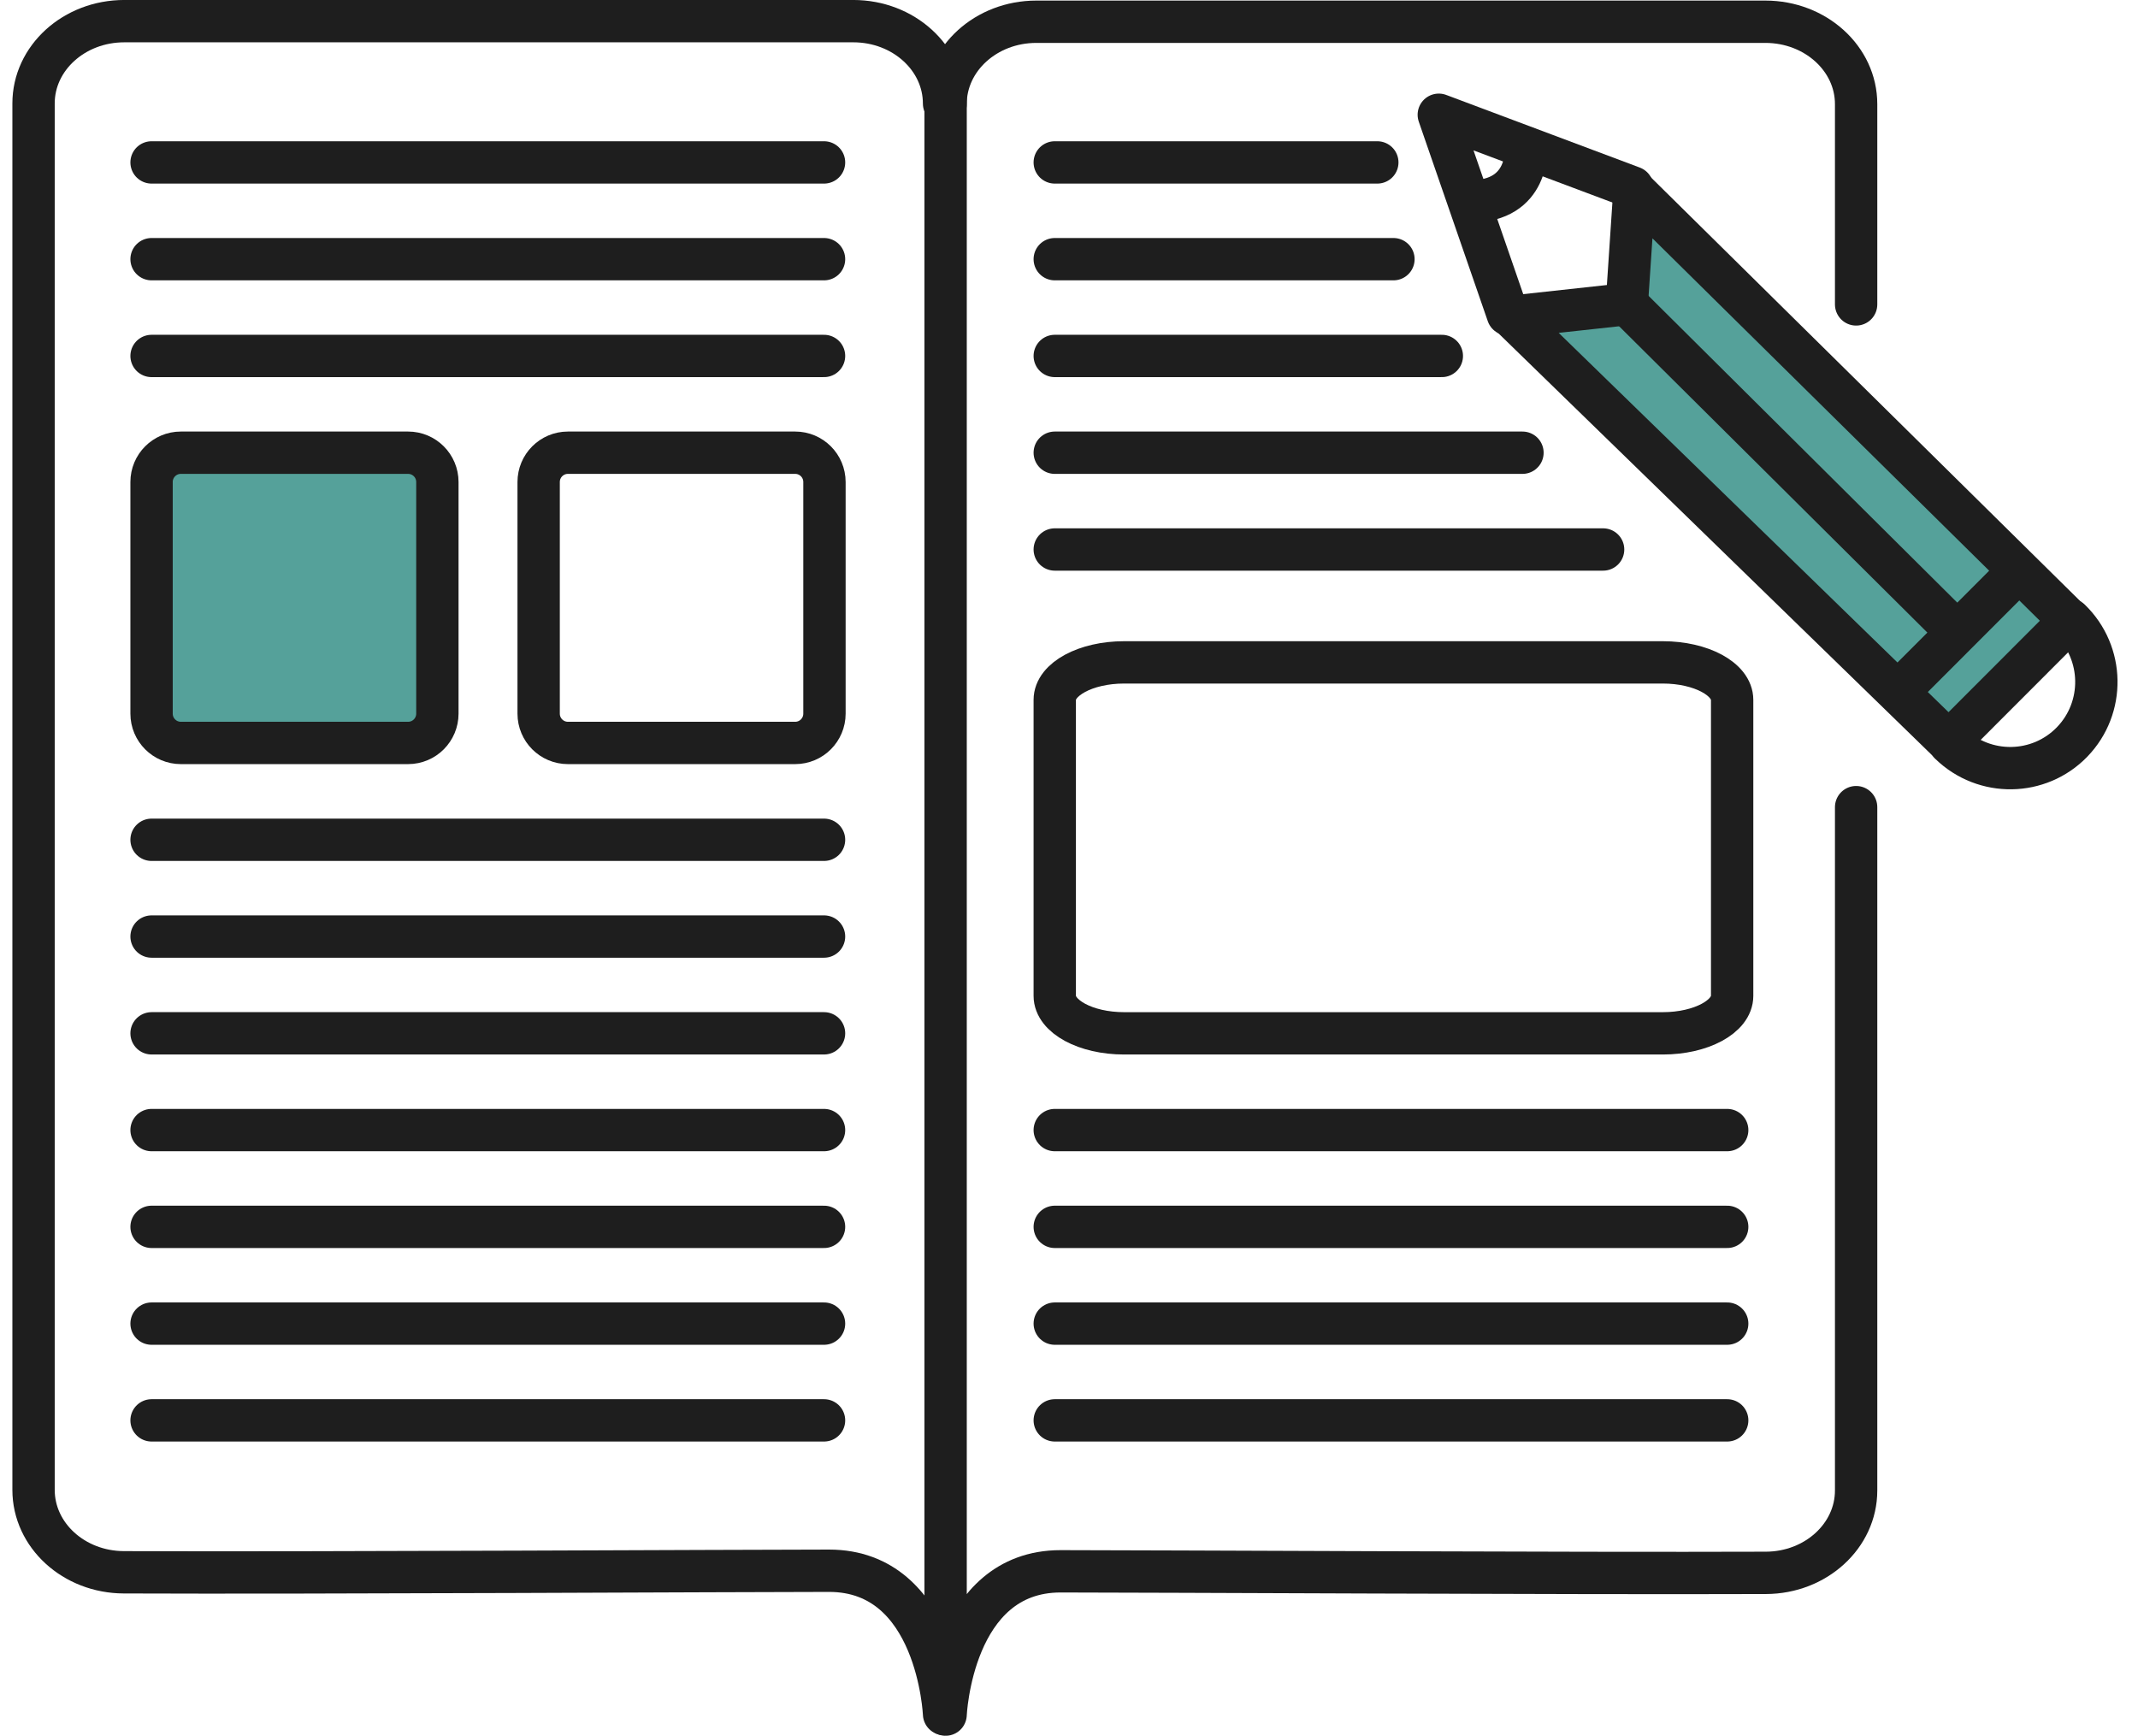 <svg fill="none" height="82" viewBox="0 0 101 82" width="101" xmlns="http://www.w3.org/2000/svg"><g stroke="#1e1e1e" stroke-linecap="round" stroke-linejoin="round" stroke-miterlimit="10" stroke-width="2"><path d="m44.598 80.974s-.285-6.769-5.432-6.769c-4.147 0-24.378.112-33.32.073-2.359-.009-4.261-1.751-4.261-3.893v-65.494c-.003-2.15 1.916-3.892 4.285-3.892h34.441c2.368 0 4.287 1.742 4.287 3.892"/><path d="m87.684 38.131v32.282c0 2.142-1.902 3.884-4.261 3.892-8.942.035-29.173-.073-33.32-.073-5.15 0-5.432 6.769-5.432 6.769v-76.337"/><path d="m44.669 4.919c0-2.15 1.919-3.892 4.287-3.892h34.441c2.368 0 4.287 1.742 4.287 3.892v9.462"/><path d="m49.827 53.387h31.767"/><path d="m7.16 53.387h31.768"/><path d="m49.827 57.959h31.767"/><path d="m7.16 57.959h31.768"/><path d="m7.16 39.673h31.768"/><path d="m7.16 7.673h31.768"/><path d="m49.827 7.673h15.238"/><path d="m49.827 62.53h31.767"/><path d="m7.16 62.53h31.768"/><path d="m7.16 44.244h31.768"/><path d="m7.16 12.244h31.768"/><path d="m49.827 12.244h16"/><path d="m49.827 67.101h31.767"/><path d="m7.16 67.101h31.768"/><path d="m7.16 48.816h31.768"/><path d="m7.16 16.816h31.768"/><path d="m49.827 21.387h22.095"/><path d="m49.827 25.959h25.905"/><path d="m49.827 16.816h18.286"/><path d="m77.21 9.014 20.572 20.306-5.723 5.729-20.645-20.088 5.438-.593z" fill="#55a19a"/><path d="m92.124 35.136c1.62 1.569 4.199 1.531 5.764-.085 1.564-1.619 1.52-4.201-.097-5.77"/><path d="m95.243 27.101-5.555 5.561"/><path d="m76.852 14.366 15.583 15.485"/><path d="m77.113 8.852-9.144-3.431 3.26 9.427"/><path d="m72.088 6.984s.188 2.529-2.621 2.529"/><path d="m78.551 31.292h-25.448c-1.809 0-3.276.792-3.276 1.769v13.987c0 .977 1.467 1.769 3.276 1.769h25.448c1.809 0 3.276-.792 3.276-1.769v-13.987c0-.977-1.467-1.769-3.276-1.769z"/><path d="m19.28 21.387h-10.738c-.763 0-1.382.62-1.382 1.384v10.943c0 .764.619 1.384 1.382 1.384h10.738c.763 0 1.382-.62 1.382-1.384v-10.943c0-.764-.619-1.384-1.382-1.384z" fill="#55a19a"/><path d="m37.566 21.387h-10.738c-.763 0-1.382.62-1.382 1.384v10.943c0 .764.619 1.384 1.382 1.384h10.738c.763 0 1.382-.62 1.382-1.384v-10.943c0-.764-.619-1.384-1.382-1.384z"/></g></svg>